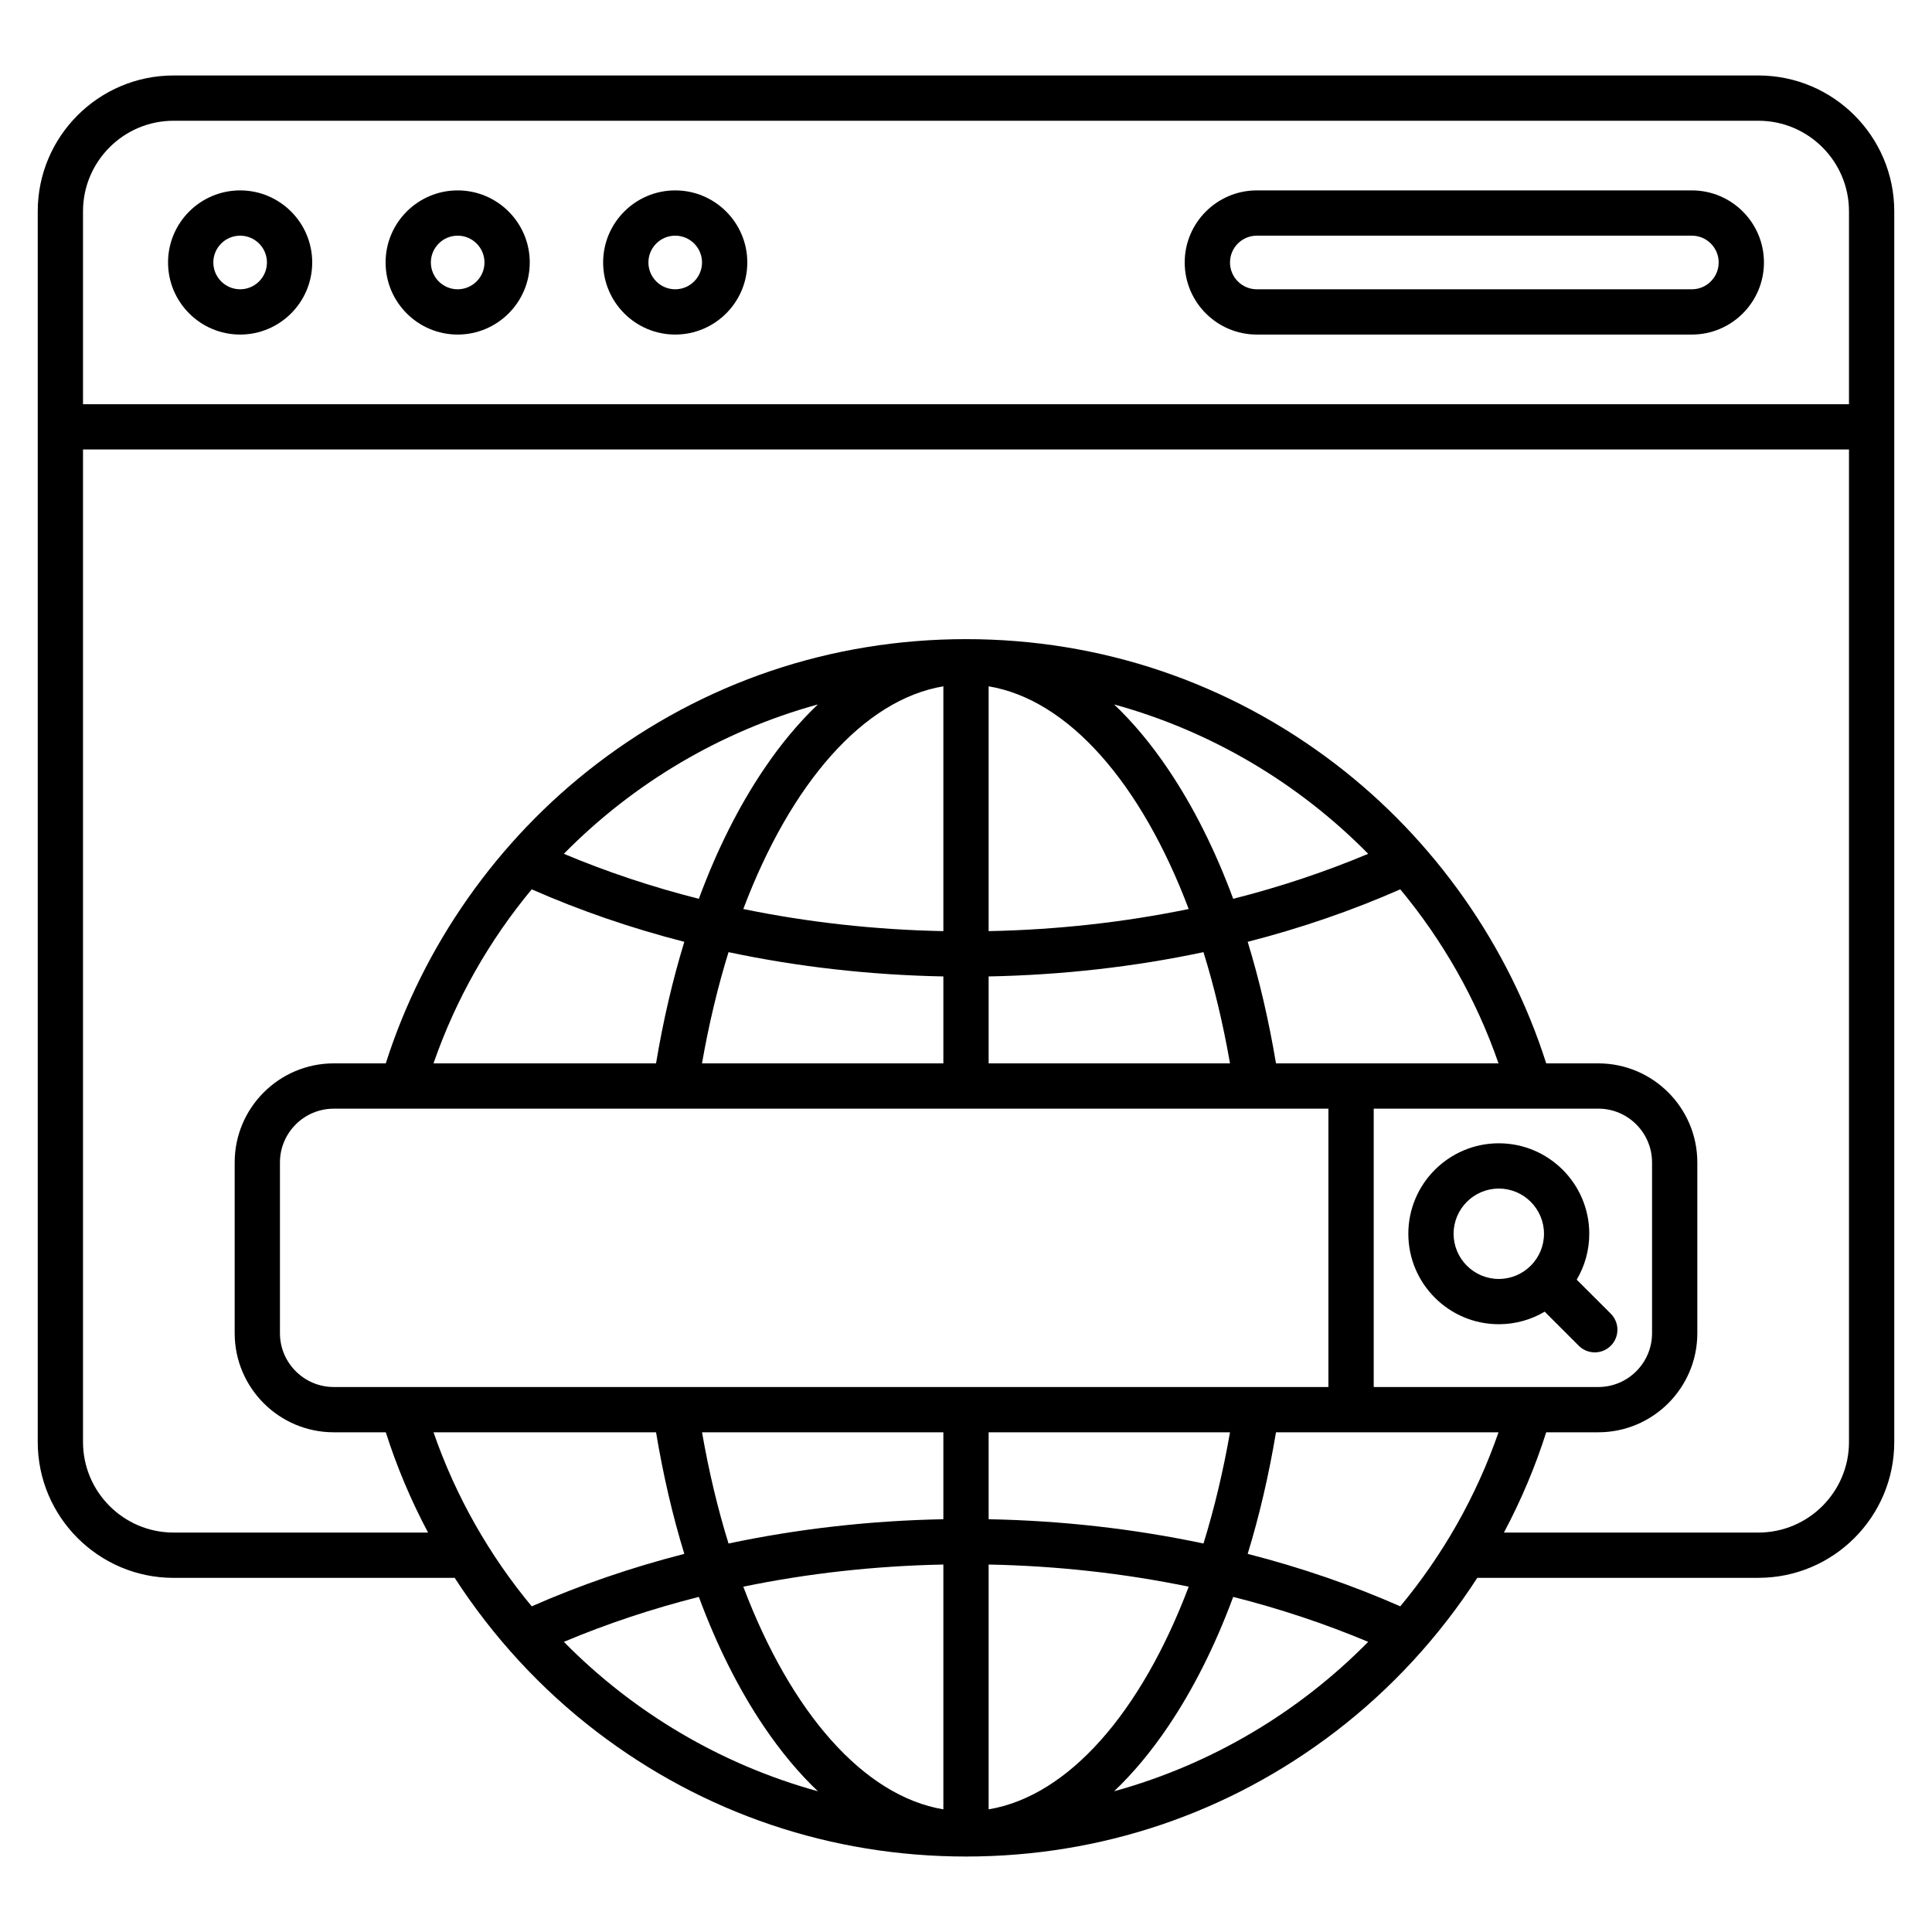 <svg width="60" height="60" viewBox="0 0 60 60" fill="none" xmlns="http://www.w3.org/2000/svg">
<path d="M54.609 2.344H5.391C3.065 2.344 1.172 4.236 1.172 6.562V44.783C1.172 47.109 3.064 49.002 5.391 49.002H14.121C15.301 50.825 16.792 52.451 18.526 53.777C21.845 56.315 25.812 57.656 30 57.656C34.188 57.656 38.156 56.315 41.474 53.777C43.208 52.45 44.699 50.825 45.879 49.001H54.609C56.936 49.001 58.828 47.109 58.828 44.783V6.562C58.828 4.236 56.936 2.344 54.609 2.344ZM5.391 3.75H54.609C56.16 3.75 57.422 5.012 57.422 6.562V12.553H2.578V6.562C2.578 5.012 3.84 3.75 5.391 3.75ZM29.297 48.588V56.191C26.82 55.776 24.563 53.189 23.084 49.276C25.088 48.862 27.174 48.63 29.297 48.588ZM22.625 47.935C22.292 46.861 22.015 45.704 21.802 44.481H29.297V47.181C27.017 47.225 24.776 47.48 22.625 47.935ZM30.703 56.191V48.588C32.827 48.63 34.912 48.862 36.916 49.276C35.437 53.189 33.18 55.776 30.703 56.191ZM30.703 47.181V44.481H38.199C37.985 45.704 37.708 46.861 37.375 47.935C35.225 47.48 32.984 47.225 30.703 47.181ZM39.627 44.481H46.538C45.844 46.483 44.8 48.305 43.487 49.886C41.985 49.225 40.398 48.68 38.748 48.257C39.111 47.072 39.405 45.809 39.627 44.481ZM42.662 43.075V34.43H49.636C50.557 34.43 51.306 35.18 51.306 36.101V41.404C51.306 42.325 50.557 43.075 49.636 43.075H42.662ZM39.627 33.024C39.405 31.697 39.111 30.433 38.748 29.249C40.398 28.826 41.985 28.28 43.487 27.619C44.8 29.2 45.844 31.022 46.538 33.024H39.627ZM29.297 21.314V28.917C27.174 28.875 25.088 28.643 23.084 28.23C24.563 24.316 26.82 21.729 29.297 21.314ZM29.297 30.324V33.024H21.801C22.015 31.802 22.292 30.645 22.625 29.57C24.776 30.026 27.016 30.28 29.297 30.324ZM37.375 29.57C37.709 30.645 37.985 31.802 38.199 33.024H30.703V30.324C32.984 30.28 35.225 30.026 37.375 29.57ZM30.703 28.917V21.314C33.18 21.729 35.437 24.316 36.916 28.23C34.912 28.643 32.827 28.875 30.703 28.917ZM38.298 27.913C37.74 26.406 37.064 25.054 36.281 23.894C35.753 23.11 35.19 22.437 34.6 21.877C37.606 22.703 40.328 24.32 42.49 26.516C41.154 27.077 39.752 27.545 38.298 27.913ZM23.719 23.894C22.936 25.054 22.26 26.406 21.703 27.913C20.248 27.545 18.846 27.077 17.511 26.516C19.672 24.32 22.394 22.703 25.4 21.877C24.81 22.437 24.247 23.11 23.719 23.894ZM16.513 27.619C18.015 28.28 19.602 28.826 21.252 29.249C20.89 30.433 20.595 31.697 20.374 33.024H13.463C14.157 31.022 15.2 29.2 16.513 27.619ZM41.255 34.431V43.075H10.365C9.444 43.075 8.694 42.325 8.694 41.404V36.101C8.694 35.18 9.444 34.431 10.365 34.431H41.255ZM20.374 44.481C20.595 45.809 20.889 47.072 21.252 48.257C19.602 48.68 18.015 49.225 16.513 49.886C15.2 48.305 14.157 46.483 13.463 44.481H20.374ZM17.511 50.989C18.846 50.428 20.248 49.961 21.703 49.593C22.26 51.099 22.936 52.451 23.719 53.612C24.247 54.395 24.81 55.068 25.4 55.629C22.394 54.802 19.672 53.185 17.511 50.989ZM34.6 55.629C35.19 55.068 35.753 54.395 36.281 53.611C37.064 52.451 37.74 51.099 38.298 49.593C39.752 49.961 41.154 50.428 42.49 50.989C40.328 53.185 37.606 54.802 34.6 55.629ZM54.609 47.595H46.706C47.236 46.599 47.677 45.556 48.019 44.481H49.636C51.332 44.481 52.712 43.101 52.712 41.404V36.101C52.712 34.404 51.332 33.024 49.636 33.024H48.019C46.853 29.362 44.544 26.076 41.474 23.728C38.156 21.191 34.188 19.849 30 19.849C25.812 19.849 21.844 21.19 18.526 23.728C15.456 26.077 13.147 29.362 11.981 33.024H10.365C8.668 33.024 7.288 34.404 7.288 36.101V41.404C7.288 43.101 8.668 44.481 10.365 44.481H11.981C12.324 45.556 12.764 46.599 13.294 47.595H5.391C3.84 47.595 2.578 46.334 2.578 44.783V13.959H57.422V44.783C57.422 46.334 56.16 47.595 54.609 47.595ZM7.458 10.39C8.692 10.39 9.696 9.386 9.696 8.151C9.696 6.917 8.692 5.913 7.458 5.913C6.223 5.913 5.219 6.917 5.219 8.151C5.219 9.386 6.223 10.39 7.458 10.39ZM7.458 7.319C7.917 7.319 8.29 7.692 8.29 8.151C8.29 8.61 7.917 8.984 7.458 8.984C6.999 8.984 6.625 8.61 6.625 8.151C6.625 7.692 6.999 7.319 7.458 7.319ZM14.213 10.39C15.448 10.39 16.452 9.386 16.452 8.151C16.452 6.917 15.448 5.913 14.213 5.913C12.979 5.913 11.975 6.917 11.975 8.151C11.975 9.386 12.979 10.39 14.213 10.39ZM14.213 7.319C14.672 7.319 15.046 7.692 15.046 8.151C15.046 8.61 14.672 8.984 14.213 8.984C13.755 8.984 13.381 8.61 13.381 8.151C13.381 7.692 13.755 7.319 14.213 7.319ZM20.969 10.39C22.204 10.39 23.208 9.386 23.208 8.151C23.208 6.917 22.204 5.913 20.969 5.913C19.735 5.913 18.731 6.917 18.731 8.151C18.731 9.386 19.735 10.39 20.969 10.39ZM20.969 7.319C21.428 7.319 21.802 7.692 21.802 8.151C21.802 8.61 21.428 8.984 20.969 8.984C20.51 8.984 20.137 8.61 20.137 8.151C20.137 7.692 20.51 7.319 20.969 7.319ZM39.031 10.39H52.543C53.777 10.39 54.781 9.386 54.781 8.151C54.781 6.917 53.777 5.913 52.543 5.913H39.031C37.797 5.913 36.792 6.917 36.792 8.151C36.792 9.386 37.797 10.39 39.031 10.39ZM39.031 7.319H52.543C53.002 7.319 53.375 7.692 53.375 8.151C53.375 8.61 53.002 8.984 52.543 8.984H39.031C38.572 8.984 38.199 8.61 38.199 8.151C38.199 7.692 38.572 7.319 39.031 7.319ZM50.025 40.799L48.966 39.741C49.214 39.323 49.356 38.836 49.356 38.315C49.356 36.766 48.096 35.506 46.547 35.506C44.997 35.506 43.737 36.766 43.737 38.315C43.737 39.865 44.997 41.125 46.547 41.125C47.067 41.125 47.554 40.983 47.972 40.735L49.03 41.793C49.167 41.931 49.347 41.999 49.527 41.999C49.707 41.999 49.887 41.931 50.025 41.793C50.299 41.519 50.299 41.074 50.025 40.799ZM45.143 38.316C45.143 37.542 45.773 36.912 46.547 36.912C47.321 36.912 47.95 37.542 47.95 38.316C47.95 39.089 47.321 39.719 46.547 39.719C45.773 39.719 45.143 39.089 45.143 38.316Z" fill="black"/>
</svg>
